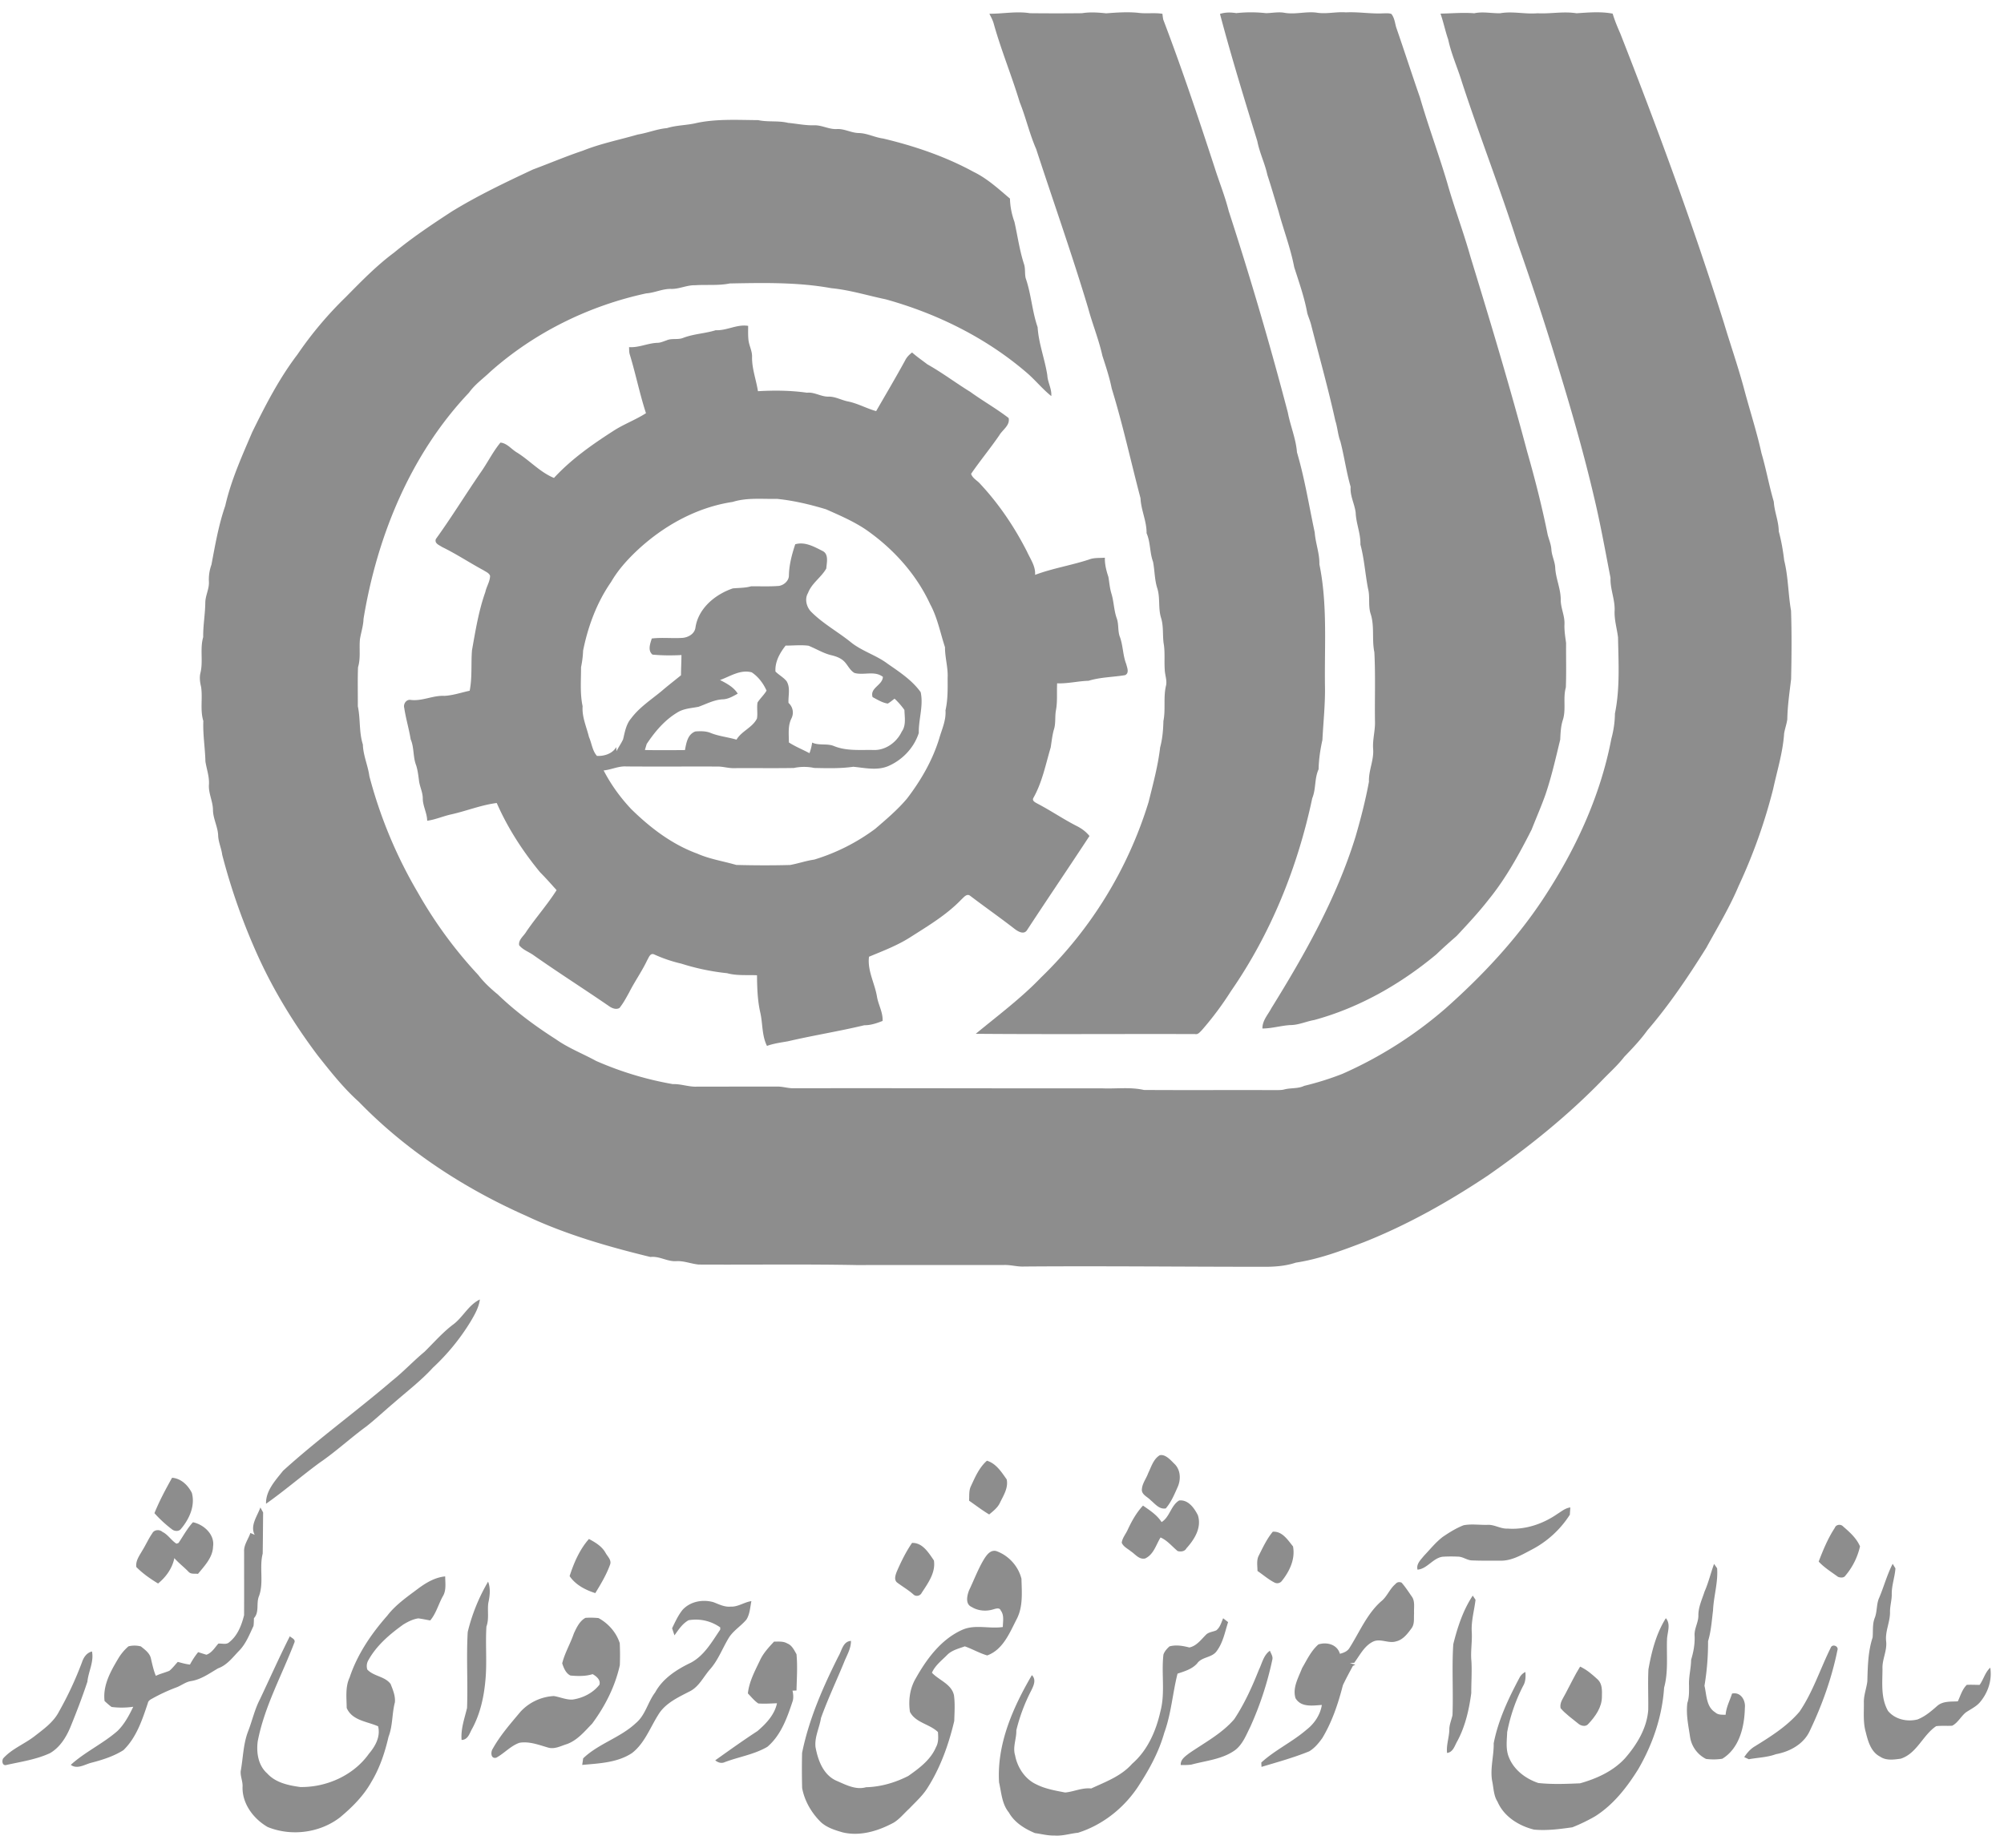  <svg
      xmlns="http://www.w3.org/2000/svg"
      width="103"
      height="95"
      fill="none"
      viewBox="0 0 103 95"
    >
      <path
        fill="#8D8D8D"
        d="M50.85.706c.697.006 1.39-.139 2.084-.027.892.009 1.784.01 2.676 0 .413-.067.828-.038 1.242.006.54-.041 1.083-.08 1.624-.029.421.06.848-.013 1.27.053.01.098.023.196.04.293.958 2.516 1.812 5.067 2.647 7.625.236.743.531 1.469.721 2.226a184.749 184.749 0 013.036 10.35c.13.69.417 1.35.471 2.052.399 1.35.618 2.744.912 4.118.04.553.253 1.078.24 1.638.421 2.052.258 4.159.286 6.242.019.934-.083 1.859-.131 2.788-.11.497-.185 1-.196 1.51-.219.475-.127 1.007-.326 1.486-.745 3.528-2.119 6.946-4.178 9.918a16.356 16.356 0 01-1.504 2.015c-.096.092-.186.223-.337.193-3.758-.012-7.517.017-11.276-.014 1.137-.94 2.33-1.827 3.354-2.895a21.193 21.193 0 005.529-9.019c.23-.93.484-1.859.594-2.812.119-.443.157-.896.168-1.352.12-.599-.01-1.218.132-1.813.066-.278-.054-.548-.063-.823-.033-.46.023-.927-.061-1.384-.053-.427.002-.867-.128-1.283-.159-.502-.034-1.04-.2-1.54-.136-.436-.126-.9-.213-1.346-.176-.478-.127-1-.332-1.47.008-.62-.285-1.182-.312-1.8-.497-1.879-.906-3.78-1.48-5.64-.114-.572-.3-1.127-.479-1.681-.184-.832-.51-1.626-.732-2.448-.824-2.75-1.783-5.458-2.674-8.186-.342-.78-.526-1.614-.844-2.403-.408-1.354-.951-2.662-1.332-4.025-.047-.186-.143-.353-.227-.523z"
      ></path>
      <path
        fill="#8D8D8D"
        d="M62.703.716c.272-.089.557-.086.838-.041a6.932 6.932 0 011.53.002c.317-.007.637-.077.956-.018.54.094 1.08-.076 1.623-.012.509.09 1.017-.053 1.53-.011.64-.034 1.277.084 1.918.05.137 0 .282-.018.415.032.157.194.18.449.245.681.417 1.205.808 2.418 1.227 3.623.429 1.476.967 2.92 1.403 4.394.36 1.27.83 2.506 1.187 3.778 1.019 3.325 2.022 6.659 2.915 10.02.406 1.42.769 2.847 1.06 4.293.07.253.175.498.188.763.026.328.194.628.198.96.04.55.29 1.068.281 1.625.005.422.215.816.192 1.242-.013.322.04.64.083.957-.005.762.017 1.526-.012 2.287-.156.55.022 1.134-.156 1.678-.105.325-.117.666-.133 1.004-.233.957-.448 1.92-.768 2.853-.214.6-.47 1.181-.702 1.774-.637 1.254-1.316 2.5-2.207 3.595-.508.654-1.075 1.26-1.64 1.866-.354.313-.71.624-1.05.953-1.835 1.529-3.963 2.746-6.277 3.376-.416.072-.81.263-1.237.26-.48.03-.945.176-1.425.176-.009-.404.282-.706.459-1.043 1.725-2.782 3.353-5.67 4.324-8.812.273-.935.514-1.877.692-2.833-.024-.574.26-1.105.215-1.68-.037-.484.114-.953.094-1.435-.016-1.18.03-2.361-.031-3.54-.136-.65.017-1.332-.19-1.97-.138-.421-.023-.874-.135-1.3-.147-.756-.192-1.527-.392-2.27.017-.56-.223-1.08-.243-1.633-.053-.452-.298-.865-.259-1.33-.222-.766-.327-1.563-.528-2.337-.131-.344-.145-.715-.26-1.064-.364-1.655-.824-3.288-1.243-4.93-.05-.204-.138-.394-.197-.594-.146-.809-.424-1.59-.674-2.374-.184-.974-.546-1.904-.803-2.862-.19-.627-.372-1.256-.576-1.879-.125-.59-.402-1.136-.515-1.73-.669-2.172-1.337-4.346-1.92-6.544z"
      ></path>
      <path
        fill="#8D8D8D"
        d="M74.037.7c.58-.01 1.156-.064 1.735-.018.446-.097.89.01 1.338-.002.636-.112 1.272.057 1.911.002.671.036 1.34-.108 2.007 0 .617-.04 1.243-.098 1.858.019.104.348.243.683.39 1.015 1.925 4.907 3.75 9.859 5.33 14.89.354 1.18.762 2.345 1.075 3.538.284 1.052.62 2.09.854 3.156.243.823.39 1.67.634 2.494.029.518.251 1 .254 1.522.133.49.22.992.28 1.498.212.846.2 1.721.351 2.577.04 1.173.028 2.348.004 3.523-.081.686-.184 1.371-.196 2.064-.032.247-.123.484-.163.73-.064.97-.358 1.906-.563 2.851a28.024 28.024 0 01-1.774 4.985c-.466 1.108-1.09 2.138-1.667 3.19-.92 1.47-1.89 2.917-3.023 4.234-.354.492-.77.93-1.19 1.365-.317.412-.704.76-1.066 1.131-1.797 1.862-3.819 3.49-5.938 4.968-2.003 1.336-4.114 2.528-6.354 3.42-1.146.439-2.309.877-3.525 1.062-.554.184-1.14.219-1.72.213-4.078 0-8.156-.045-12.233-.014-.354.019-.698-.091-1.05-.078-2.518.005-5.035-.001-7.552.003-2.709-.052-5.418-.011-8.126-.026-.385-.034-.752-.193-1.142-.176-.468.04-.872-.269-1.343-.213-2.175-.53-4.345-1.154-6.377-2.11-3.19-1.412-6.174-3.355-8.61-5.865-.79-.708-1.45-1.545-2.107-2.374-1.194-1.586-2.243-3.287-3.067-5.095a32.153 32.153 0 01-1.851-5.233c-.041-.328-.188-.633-.207-.963-.008-.456-.254-.867-.268-1.323.003-.46-.245-.88-.206-1.34.022-.402-.122-.783-.182-1.173-.017-.696-.135-1.383-.107-2.08-.175-.57-.027-1.171-.115-1.752-.056-.236-.092-.482-.034-.72.148-.605-.034-1.24.142-1.841-.01-.591.101-1.174.108-1.766.002-.372.207-.71.185-1.085a2.2 2.2 0 01.13-.868c.193-1.019.368-2.048.71-3.031.299-1.32.86-2.554 1.388-3.791.678-1.382 1.387-2.761 2.323-3.989a19.098 19.098 0 012.476-2.944c.792-.803 1.582-1.618 2.49-2.293.937-.775 1.95-1.45 2.967-2.114 1.337-.82 2.754-1.495 4.173-2.16.856-.318 1.697-.677 2.565-.967.912-.366 1.88-.557 2.82-.83.508-.082.987-.284 1.502-.33.506-.158 1.038-.14 1.55-.27 1.03-.211 2.09-.147 3.136-.14.508.11 1.034.016 1.54.141.449.04.892.14 1.345.123.392-.007.747.21 1.14.196.4-.032.755.199 1.15.203.432.012.82.226 1.245.282 1.611.383 3.194.92 4.653 1.715.703.342 1.28.875 1.87 1.375.008.412.092.813.231 1.2.162.722.261 1.46.49 2.166.08.236.028.49.088.73.284.818.328 1.696.612 2.514.053.841.369 1.638.498 2.468.017.368.235.698.204 1.074-.454-.363-.818-.82-1.257-1.198-2.087-1.796-4.613-3.044-7.258-3.778-.928-.192-1.84-.48-2.787-.57-1.72-.314-3.48-.277-5.222-.244-.59.12-1.196.052-1.794.092-.42-.01-.807.202-1.228.188-.438-.008-.839.2-1.273.23-2.949.636-5.742 2.012-8.001 4.017-.373.359-.804.659-1.106 1.085-3.001 3.165-4.721 7.368-5.423 11.63-.01.359-.13.702-.185 1.055-.045.477.045.969-.098 1.435-.025.666-.006 1.335-.01 2.002.139.65.055 1.327.259 1.968.016.562.26 1.078.335 1.63a23.624 23.624 0 002.492 5.984 22.401 22.401 0 003.107 4.239c.288.378.639.7 1.005 1.002.906.87 1.92 1.622 2.98 2.298.641.454 1.378.737 2.064 1.113 1.262.555 2.59.958 3.948 1.194.421-.016.82.15 1.242.13 1.373-.004 2.746 0 4.12-.003.286-.007.563.093.85.086 5.29-.01 10.578.01 15.867.005.711.029 1.436-.076 2.135.083 2.251.015 4.505-.002 6.757.008.141-.003.287.003.428-.027.346-.101.72-.032 1.053-.193a14.94 14.94 0 001.958-.614 21.05 21.05 0 005.304-3.365c1.874-1.664 3.608-3.507 4.996-5.6 1.664-2.511 2.963-5.3 3.529-8.27.116-.424.178-.855.183-1.291.264-1.29.183-2.613.159-3.92-.057-.458-.198-.906-.175-1.372.023-.573-.234-1.11-.211-1.682-.271-1.394-.52-2.795-.852-4.178-.548-2.34-1.218-4.651-1.926-6.95a146.053 146.053 0 00-2.033-6.184c-.877-2.744-1.928-5.43-2.823-8.168-.222-.736-.548-1.44-.707-2.193-.153-.44-.243-.898-.398-1.338z"
      ></path>
      <path
        fill="#8D8D8D"
        d="M36.782 16.977c.577.027 1.09-.317 1.671-.224 0 .245-.01.49.017.733.034.29.19.554.184.85-.015.608.211 1.182.302 1.776.84-.048 1.687-.042 2.52.078.396-.044.735.22 1.128.2.346.002.652.186.986.25.501.102.951.36 1.441.496.5-.865 1.008-1.726 1.488-2.602.08-.169.213-.3.359-.413.248.22.523.408.787.61.762.428 1.461.958 2.206 1.416.644.466 1.34.858 1.97 1.344.081.382-.314.6-.484.893-.462.673-.983 1.303-1.445 1.975.07.233.331.35.482.534.96 1.03 1.752 2.212 2.391 3.466.174.386.447.75.415 1.195.9-.338 1.86-.488 2.774-.789.258-.102.541-.07.813-.093-.01.34.075.668.181.989.049.282.069.571.153.847.129.416.128.858.272 1.27.12.319.044.67.173.986.157.447.145.934.319 1.377.045.184.17.462-.06.569-.626.105-1.266.101-1.877.29-.541.014-1.07.153-1.615.13-.024.458.024.922-.059 1.377-.065.333 0 .683-.11 1.009-.083.297-.113.605-.161.907-.26.876-.435 1.79-.887 2.592-.096.164.11.244.224.31.68.356 1.316.793 2.002 1.142.25.125.477.293.654.512-1.062 1.619-2.15 3.22-3.21 4.84-.169.261-.489.056-.666-.085-.738-.571-1.503-1.107-2.246-1.672-.181-.154-.343.076-.467.186-.752.784-1.692 1.342-2.6 1.922-.667.43-1.413.713-2.143 1.016-.09.708.288 1.35.406 2.031.066.432.316.821.292 1.27-.302.118-.61.225-.938.221-1.303.313-2.63.522-3.934.827-.36.063-.725.11-1.07.236-.263-.524-.216-1.13-.339-1.692-.148-.636-.167-1.29-.174-1.94-.512-.025-1.034.032-1.536-.106a11.746 11.746 0 01-2.351-.491 7.348 7.348 0 01-1.405-.478c-.199-.08-.268.166-.348.295-.272.578-.647 1.1-.934 1.67-.15.27-.297.547-.492.79-.167.1-.377.02-.523-.082-1.289-.887-2.61-1.726-3.889-2.625-.243-.177-.556-.276-.746-.517-.049-.285.242-.475.369-.701.496-.727 1.083-1.387 1.555-2.131-.278-.31-.553-.621-.846-.916-.894-1.085-1.664-2.274-2.23-3.564-.788.1-1.53.4-2.302.577-.43.088-.836.277-1.273.335-.005-.406-.235-.767-.227-1.174-.008-.317-.168-.604-.197-.918-.035-.255-.064-.514-.144-.76-.168-.43-.096-.906-.28-1.333-.088-.541-.25-1.068-.33-1.61-.062-.213.107-.463.341-.415.592.068 1.133-.24 1.72-.21.443-.022.87-.172 1.301-.264.136-.684.064-1.386.118-2.077.181-1.01.342-2.028.688-3 .059-.283.237-.535.243-.829-.05-.15-.218-.206-.339-.288-.719-.386-1.397-.84-2.13-1.196-.15-.1-.4-.183-.318-.409.806-1.116 1.524-2.29 2.304-3.424.355-.5.624-1.063 1.016-1.534.346.032.568.35.855.514.65.405 1.18 1.01 1.896 1.303.877-.952 1.946-1.706 3.03-2.403.54-.356 1.155-.576 1.698-.926-.326-.999-.53-2.032-.838-3.035-.032-.119-.024-.242-.032-.361.513.037.981-.215 1.488-.222.152-.01.292-.078.435-.124.269-.124.578-.019.853-.127.539-.21 1.124-.224 1.675-.396zm.876 8.827c-1.862.279-3.575 1.238-4.937 2.52-.501.476-.965.994-1.312 1.595-.733 1.053-1.186 2.278-1.439 3.528-.01.288-.047.573-.106.855.003.669-.06 1.347.081 2.006-.04.552.2 1.06.327 1.584.142.318.172.706.41.97.37.02.798-.114.991-.453.004.052.013.155.016.207.102-.21.244-.398.338-.612.09-.373.154-.776.415-1.075.424-.568 1.027-.957 1.566-1.403.324-.279.663-.54.994-.81 0-.347.022-.693.023-1.039-.497.026-.995.025-1.49-.023-.255-.215-.116-.565-.035-.828.52-.063 1.045.002 1.566-.031.302-.02.633-.203.678-.526.145-.995 1.014-1.71 1.919-2.018.316-.031.636-.02.946-.109.475-.003.95.018 1.426-.019.255-.04.51-.26.513-.531.008-.552.154-1.091.325-1.611.502-.144.97.126 1.405.345.331.164.212.6.192.899-.26.462-.752.757-.94 1.262-.18.301-.084.696.14.944.612.625 1.391 1.043 2.066 1.59.578.464 1.31.664 1.899 1.112.607.421 1.252.844 1.686 1.454.15.705-.113 1.393-.098 2.096-.245.767-.852 1.4-1.59 1.711-.568.23-1.19.082-1.775.026-.665.095-1.339.075-2.009.061a2.532 2.532 0 00-1.05.002c-1.02.017-2.04 0-3.06.008-.29.01-.568-.084-.857-.082-1.563-.006-3.127.007-4.69-.005-.401-.026-.771.167-1.166.205.374.726.86 1.397 1.42 1.99.979.96 2.096 1.814 3.396 2.288.64.283 1.333.386 2 .58.92.025 1.844.028 2.765.003.417-.074.819-.218 1.241-.277a10.211 10.211 0 003.142-1.587c.566-.488 1.141-.973 1.625-1.547.713-.93 1.31-1.96 1.656-3.084.137-.48.363-.943.324-1.455.124-.542.114-1.1.11-1.653.031-.538-.139-1.058-.135-1.594-.243-.74-.388-1.52-.762-2.21-.719-1.556-1.906-2.864-3.307-3.837-.636-.428-1.344-.731-2.043-1.042-.825-.25-1.668-.45-2.526-.537-.76.017-1.536-.074-2.274.157zm2.72 7.387c-.297.38-.554.833-.521 1.334.178.177.41.298.57.494.209.337.079.746.1 1.118a.664.664 0 01.157.785c-.2.388-.137.829-.138 1.247.334.218.707.364 1.058.553.067-.177.113-.36.138-.546.352.168.762.03 1.12.179.642.264 1.35.189 2.026.203.624.026 1.199-.392 1.46-.946.233-.323.146-.741.137-1.113a3.745 3.745 0 00-.507-.58c-.117.085-.224.183-.35.253-.281-.043-.532-.203-.779-.333-.152-.48.51-.604.529-1.041-.431-.333-.98-.066-1.459-.2-.265-.149-.365-.468-.597-.653-.177-.143-.397-.214-.614-.265-.406-.101-.765-.328-1.15-.482-.39-.052-.788-.005-1.18-.007zm-3.369 1.77c.341.175.7.363.909.7-.23.129-.465.268-.733.291-.454.01-.862.233-1.28.384-.373.074-.77.087-1.1.299-.65.391-1.15.987-1.567 1.615-.023.077-.07.23-.092.308.685.017 1.372.005 2.058.006.072-.365.132-.807.533-.959.269-.019.548-.027.801.082.423.167.88.21 1.316.339.264-.445.82-.617 1.052-1.086.046-.273-.017-.553.03-.826.14-.214.333-.387.463-.608-.165-.369-.421-.713-.761-.94-.591-.158-1.1.205-1.629.394zM23.285 68.099c.512-.377.79-1.011 1.379-1.292-.054.414-.267.78-.475 1.133a11.178 11.178 0 01-1.94 2.375c-.611.67-1.335 1.22-2.015 1.816-.467.393-.912.812-1.39 1.192-.827.603-1.578 1.304-2.425 1.882-.929.683-1.803 1.442-2.745 2.104-.022-.671.485-1.201.874-1.696 1.796-1.629 3.765-3.052 5.606-4.628.583-.464 1.09-1.013 1.663-1.487.482-.474.927-.99 1.468-1.4zM59.608 74.816c.275-.068.545.23.731.42.35.311.37.84.176 1.243-.164.373-.328.758-.597 1.07-.338.06-.553-.238-.784-.428-.164-.177-.482-.285-.443-.574.025-.291.223-.534.32-.805.161-.327.266-.725.597-.927zM49.903 76.404c.217-.467.426-.96.823-1.307.471.14.747.582 1.015.96.093.44-.167.829-.349 1.207-.117.251-.345.42-.55.596-.36-.215-.692-.47-1.035-.71.019-.25-.018-.514.096-.746zM7.938 77.793c.253-.629.576-1.228.906-1.82.462.033.818.385 1.017.778.179.667-.132 1.345-.558 1.849-.109.149-.344.128-.472.018a6.353 6.353 0 01-.893-.825z"
      ></path>
      <path
        fill="#8D8D8D"
        d="M60.603 77.142c.463-.058.777.387.962.75.212.642-.172 1.25-.588 1.711-.087.163-.287.181-.447.14-.29-.237-.532-.55-.881-.7-.233.376-.354.882-.794 1.08-.308.067-.5-.217-.726-.365-.164-.138-.393-.238-.475-.447.033-.252.214-.451.313-.679.206-.44.445-.871.78-1.228.35.243.72.48.955.848.422-.26.478-.854.901-1.11zM80.05 77.829c.21-.13.405-.3.661-.33-.006.093-.02.28-.025.373a5.147 5.147 0 01-1.987 1.81c-.494.26-1.01.567-1.585.554-.482-.002-.963.007-1.443-.013-.265 0-.482-.2-.748-.195a6.979 6.979 0 00-.775.005c-.5.066-.8.631-1.292.663-.073-.294.17-.51.336-.717.314-.329.6-.691.964-.968.338-.23.689-.45 1.071-.597.4-.076.812-.01 1.218-.02.363-.024.68.213 1.04.192.91.07 1.822-.24 2.565-.757zM13.092 78.907c-.255-.47.138-.97.291-1.408l.141.259c-.008.704-.01 1.41-.022 2.115-.182.712.064 1.47-.185 2.172-.164.37.03.826-.265 1.147-.004.134-.003.27-.024.404-.204.432-.38.89-.713 1.244-.338.343-.634.763-1.106.93-.439.256-.865.57-1.379.654-.291.04-.522.244-.795.338a9.01 9.01 0 00-1.223.57c-.092.047-.192.111-.212.222-.288.862-.585 1.772-1.254 2.421-.51.324-1.098.507-1.681.657-.328.092-.706.341-1.027.1.736-.67 1.66-1.09 2.407-1.747.353-.348.591-.795.804-1.239a4.109 4.109 0 01-1.114.01c-.13-.091-.244-.2-.36-.305-.097-.789.297-1.502.686-2.156.143-.246.325-.468.54-.654.204-.055.438-.051.641.003.2.163.438.329.508.592.073.31.137.625.26.92.223-.11.469-.163.696-.26.163-.134.289-.304.431-.457.206.056.412.115.626.138.12-.226.26-.44.42-.637.143.041.284.091.428.131.274-.095.428-.364.61-.571.19-.02.418.075.57-.08.424-.338.627-.871.754-1.381.006-1.087 0-2.173.002-3.259-.024-.356.215-.646.322-.969l.223.096z"
      ></path>
      <path
        fill="#8D8D8D"
        d="M9.175 79.325c.243-.358.447-.744.742-1.065.562.116 1.131.636 1.033 1.253-.016.558-.44.991-.774 1.401-.164-.024-.366.031-.488-.11-.233-.243-.505-.446-.728-.7-.101.519-.43.975-.836 1.305-.4-.243-.79-.514-1.118-.848-.044-.33.17-.598.322-.869.174-.284.31-.59.499-.865.098-.19.374-.208.524-.07.288.141.454.441.719.604l.105-.036zM94.304 78.546c.066-.177.309-.203.431-.067.336.291.687.603.864 1.023A3.531 3.531 0 0194.853 81c-.08.13-.264.116-.385.067-.34-.25-.705-.473-.993-.785.229-.598.476-1.198.83-1.736zM64.705 79.96c.211-.42.411-.85.713-1.213.486-.034.77.423 1.04.756.121.649-.172 1.27-.569 1.767a.298.298 0 01-.376.094c-.319-.161-.59-.401-.882-.6 0-.268-.062-.56.074-.804zM29.276 81.03c.22-.683.515-1.368.994-1.91.325.173.659.372.847.701.1.193.329.379.239.616-.186.52-.472.997-.759 1.466-.504-.159-1.018-.425-1.32-.874zM46.093 80.796c.221-.512.468-1.014.783-1.473.539-.021.855.508 1.124.901.1.618-.304 1.173-.627 1.664-.077.167-.309.21-.436.075-.26-.228-.56-.401-.834-.608-.166-.147-.075-.388-.01-.56zM50.554 80.194c.142-.229.336-.53.65-.453.63.222 1.137.775 1.296 1.426.018.704.09 1.45-.256 2.094-.359.703-.7 1.554-1.503 1.846-.4-.114-.76-.331-1.152-.466-.315.116-.668.194-.91.444-.28.283-.617.537-.78.911.359.388 1.005.578 1.132 1.158.06.435.027.882.015 1.322-.291 1.228-.722 2.436-1.412 3.5-.25.378-.59.68-.901 1.007-.27.244-.498.543-.816.73-.79.422-1.707.703-2.602.492-.395-.114-.805-.24-1.117-.52-.485-.476-.844-1.088-.97-1.757a36.937 36.937 0 01-.003-1.81c.353-1.743 1.075-3.385 1.87-4.969.174-.292.228-.76.642-.79.005.408-.223.757-.365 1.126-.39.947-.829 1.875-1.175 2.838-.079.504-.34.982-.281 1.5.125.673.395 1.415 1.062 1.721.48.205.998.493 1.533.339.756-.018 1.498-.236 2.17-.578.561-.395 1.152-.83 1.427-1.483.134-.237.12-.516.1-.776-.429-.417-1.15-.474-1.439-1.037-.087-.598-.006-1.218.308-1.74.568-1.01 1.319-2.018 2.412-2.492.655-.273 1.373-.026 2.054-.132.002-.284.08-.604-.107-.848-.058-.16-.238-.099-.357-.067-.372.123-.805.094-1.14-.116-.336-.143-.236-.587-.13-.858.248-.52.452-1.064.745-1.562zM87.61 81.822c.204-.46.315-.95.488-1.42l.157.224c.055.734-.18 1.444-.21 2.172-.067.53-.099 1.062-.256 1.576a13.379 13.379 0 01-.184 2.293c.114.47.086 1.078.552 1.366.146.14.348.12.536.125.026-.385.215-.73.33-1.09.445-.097.706.347.658.74-.02.962-.28 2.075-1.16 2.611a2.99 2.99 0 01-.836.009 1.52 1.52 0 01-.82-1.13c-.085-.579-.217-1.163-.139-1.75.098-.285.086-.588.086-.886-.023-.449.101-.883.107-1.33.121-.398.197-.808.18-1.226-.032-.375.207-.704.193-1.076.002-.423.192-.812.318-1.208zM96.575 82.167c.25-.585.41-1.204.703-1.77l.142.234c-.03.448-.2.885-.189 1.34.002.295-.088.58-.09.875.019.519-.253.998-.2 1.522.063.494-.212.942-.186 1.433-.004.726-.092 1.504.285 2.16.358.436.985.572 1.516.437.387-.151.703-.423 1.01-.694.292-.256.699-.217 1.061-.236.136-.29.224-.62.461-.849.218-.01.437 0 .657.004.207-.283.282-.648.549-.886.1.645-.118 1.292-.535 1.782-.2.23-.482.355-.727.523-.249.206-.403.527-.693.678-.275.019-.552-.01-.826.024-.693.465-.985 1.402-1.822 1.672-.354.048-.752.109-1.063-.109-.46-.234-.616-.776-.729-1.24-.148-.504-.094-1.031-.102-1.547-.008-.37.136-.719.179-1.082.022-.759.033-1.532.272-2.258.029-.333-.018-.677.106-.995.132-.328.083-.692.22-1.018zM21.484 81.677c.411-.307.876-.584 1.397-.633.003.346.069.728-.13 1.038-.22.405-.337.867-.638 1.226-.205-.034-.406-.081-.612-.106-.278.038-.535.172-.773.316-.69.495-1.362 1.064-1.783 1.814a.603.603 0 00-.067.5c.33.357.903.343 1.198.743.118.3.253.614.22.944-.153.58-.105 1.198-.325 1.763-.186.807-.45 1.608-.879 2.32-.4.72-.99 1.309-1.618 1.832-1.038.8-2.504.986-3.715.495-.732-.421-1.323-1.206-1.292-2.079.014-.27-.117-.523-.096-.791.125-.678.127-1.381.375-2.034.217-.555.342-1.146.62-1.675.509-1.077.993-2.164 1.53-3.227.096.088.314.16.23.333-.643 1.683-1.538 3.285-1.88 5.07-.076.585.027 1.242.491 1.65.43.476 1.091.613 1.698.696 1.348.02 2.739-.598 3.528-1.713.333-.391.601-.88.471-1.409-.566-.252-1.338-.293-1.615-.944-.005-.524-.079-1.075.15-1.564.394-1.187 1.108-2.239 1.929-3.171.43-.564 1.023-.972 1.586-1.394zM24.04 83.901a9.48 9.48 0 011.047-2.587c.136.35.089.736.011 1.096-.056.402.049.82-.097 1.212-.058.928.038 1.866-.055 2.793-.077.843-.266 1.695-.673 2.448-.138.236-.213.583-.548.588-.048-.567.15-1.101.28-1.642.048-1.303-.041-2.607.035-3.908zM71.715 81.443c.085-.104.192-.13.321-.08.19.215.348.457.511.695.197.25.115.586.132.881-.02.26.037.55-.132.775-.203.278-.438.591-.794.671-.401.127-.821-.184-1.21.027-.437.227-.657.697-.94 1.074l-.225.014.28.08-.126.07c-.175.328-.355.655-.512.991-.241.94-.552 1.875-1.055 2.712-.185.26-.398.519-.676.685-.797.324-1.629.553-2.452.799l-.01-.224c.71-.648 1.597-1.059 2.323-1.686.402-.31.71-.768.789-1.274-.47.03-1.066.136-1.352-.345-.168-.532.148-1.06.335-1.546.248-.424.463-.891.839-1.22.434-.14.97 0 1.106.48.183-.045.373-.118.481-.282.52-.814.894-1.747 1.627-2.404.313-.241.441-.639.74-.893zM74.694 84.532c.217-.87.502-1.75 1.001-2.5l.143.214c-.064.55-.228 1.093-.194 1.651.03.504-.068 1.006-.017 1.51.031.545-.01 1.092-.008 1.638-.114.848-.305 1.697-.711 2.457-.142.236-.212.577-.533.619-.048-.429.123-.833.117-1.256.016-.237.111-.458.162-.686.046-1.215-.038-2.434.04-3.647zM35.081 82.764c.395-.432 1.028-.55 1.577-.398.289.108.576.262.895.232.379.02.698-.231 1.066-.283-.065.318-.076.665-.255.948-.289.346-.7.58-.93.979-.31.52-.524 1.102-.927 1.563-.348.389-.576.914-1.064 1.153-.6.31-1.268.613-1.622 1.22-.417.664-.695 1.447-1.332 1.944-.756.503-1.692.533-2.565.614l.049-.338c.79-.76 1.91-1.06 2.71-1.814.493-.409.61-1.077.989-1.573.395-.73 1.12-1.188 1.848-1.537.683-.37 1.075-1.074 1.497-1.695l.002-.112a2.171 2.171 0 00-1.627-.37c-.32.175-.518.49-.726.778l-.122-.364c.157-.326.309-.663.537-.947zM30.09 83.175c.224-.015.45-.011.673.012.506.276.913.736 1.09 1.288.018.377.02.757.004 1.135-.241 1.092-.76 2.113-1.425 3.007-.388.398-.758.855-1.298 1.049-.304.093-.61.267-.938.185-.486-.136-.983-.341-1.497-.253-.453.157-.776.54-1.188.764-.292.084-.3-.293-.184-.46.388-.695.917-1.294 1.426-1.902a2.515 2.515 0 011.715-.805c.316.051.621.193.947.183.536-.075 1.059-.335 1.395-.766.07-.25-.16-.435-.35-.543-.369.117-.76.104-1.14.072-.236-.11-.349-.393-.424-.627.13-.536.421-1.013.597-1.533.137-.3.3-.647.598-.806zM62.517 83.815c.194-.153.255-.404.35-.619.062.05.19.148.254.198-.163.507-.259 1.054-.586 1.49-.241.348-.761.287-1.003.632-.26.295-.65.408-1.01.527-.255 1.006-.323 2.057-.681 3.039-.265.94-.727 1.806-1.253 2.624-.726 1.17-1.86 2.101-3.18 2.517-.407.041-.807.177-1.22.144-.337.008-.663-.082-.995-.126-.53-.223-1.053-.544-1.342-1.063-.358-.436-.381-1.017-.502-1.545-.118-1.97.712-3.848 1.687-5.513.238.234.089.541-.032.79a9.112 9.112 0 00-.767 2.045c.014.43-.195.857-.065 1.282.117.63.514 1.239 1.11 1.507.458.229.97.314 1.467.41.45-.043.872-.258 1.335-.207.74-.342 1.552-.638 2.104-1.27.794-.684 1.232-1.692 1.455-2.696.253-.955.04-1.952.155-2.922.06-.166.18-.3.31-.416.335-.094.692-.03 1.024.055.369-.08.595-.398.846-.648.14-.15.362-.152.54-.235zM84.725 85.822c.161-.912.398-1.837.895-2.63.266.312.076.725.06 1.083-.03.831.073 1.677-.15 2.49-.096 1.479-.588 2.92-1.335 4.2-.578.926-1.27 1.816-2.203 2.408a8.78 8.78 0 01-1.178.57c-.65.093-1.311.18-1.971.118-.785-.195-1.547-.67-1.875-1.436-.21-.328-.197-.721-.28-1.087-.103-.643.097-1.274.084-1.915.232-1.194.758-2.302 1.326-3.37a.651.651 0 01.302-.295c.022.246.013.502-.118.72a8.803 8.803 0 00-.817 2.37c-.017.437-.085.904.097 1.316.26.64.865 1.089 1.505 1.302.71.076 1.429.047 2.142.016.854-.24 1.699-.621 2.31-1.285.61-.7 1.126-1.544 1.196-2.489.011-.695-.024-1.392.01-2.086zM39.783 84.396c.227.005.472-.028.677.093.244.094.357.343.478.556.059.617.014 1.244 0 1.865a142.3 142.3 0 01-.206.008c.04.165.054.335.02.503-.284.862-.598 1.776-1.31 2.384-.677.396-1.464.513-2.19.788-.172.08-.353.023-.49-.094.717-.51 1.432-1.023 2.169-1.503.445-.38.881-.84 1.004-1.43-.32.01-.64.035-.96.01-.208-.139-.364-.34-.536-.517.065-.612.366-1.159.625-1.706.169-.366.448-.664.72-.957zM94.09 84.72c.076-.23.428-.093.348.12-.291 1.434-.788 2.82-1.418 4.141-.309.682-1.03 1.075-1.741 1.203-.45.166-.93.174-1.394.26a46.06 46.06 0 00-.237-.109c.143-.215.312-.414.536-.548.827-.511 1.668-1.039 2.305-1.787.69-1.013 1.061-2.19 1.601-3.28zM64.702 85.848c.167-.339.238-.752.567-.982.053.144.166.288.126.454a16.797 16.797 0 01-1.136 3.463c-.21.42-.386.887-.768 1.185-.658.48-1.493.544-2.255.751-.183.029-.368.022-.55.024-.018-.284.225-.442.42-.596.8-.553 1.691-1.016 2.332-1.764.523-.79.916-1.657 1.264-2.535zM4.212 85.462c.085-.254.238-.49.516-.559.106.542-.185 1.028-.236 1.555-.26.786-.558 1.559-.87 2.326-.22.531-.544 1.054-1.054 1.348-.698.323-1.467.435-2.211.6-.225.077-.274-.166-.2-.323.44-.496 1.08-.737 1.6-1.135.473-.368.99-.729 1.272-1.275a17.89 17.89 0 001.183-2.537z"
      ></path>
      <path
        fill="#8D8D8D"
        d="M81.213 85.682c.346.158.633.412.911.667.235.227.217.576.21.878.002.545-.338 1.016-.695 1.398-.132.171-.392.107-.53-.02-.307-.253-.642-.483-.9-.786-.056-.284.132-.51.252-.747.25-.463.472-.943.752-1.39z"
      ></path>
    </svg>